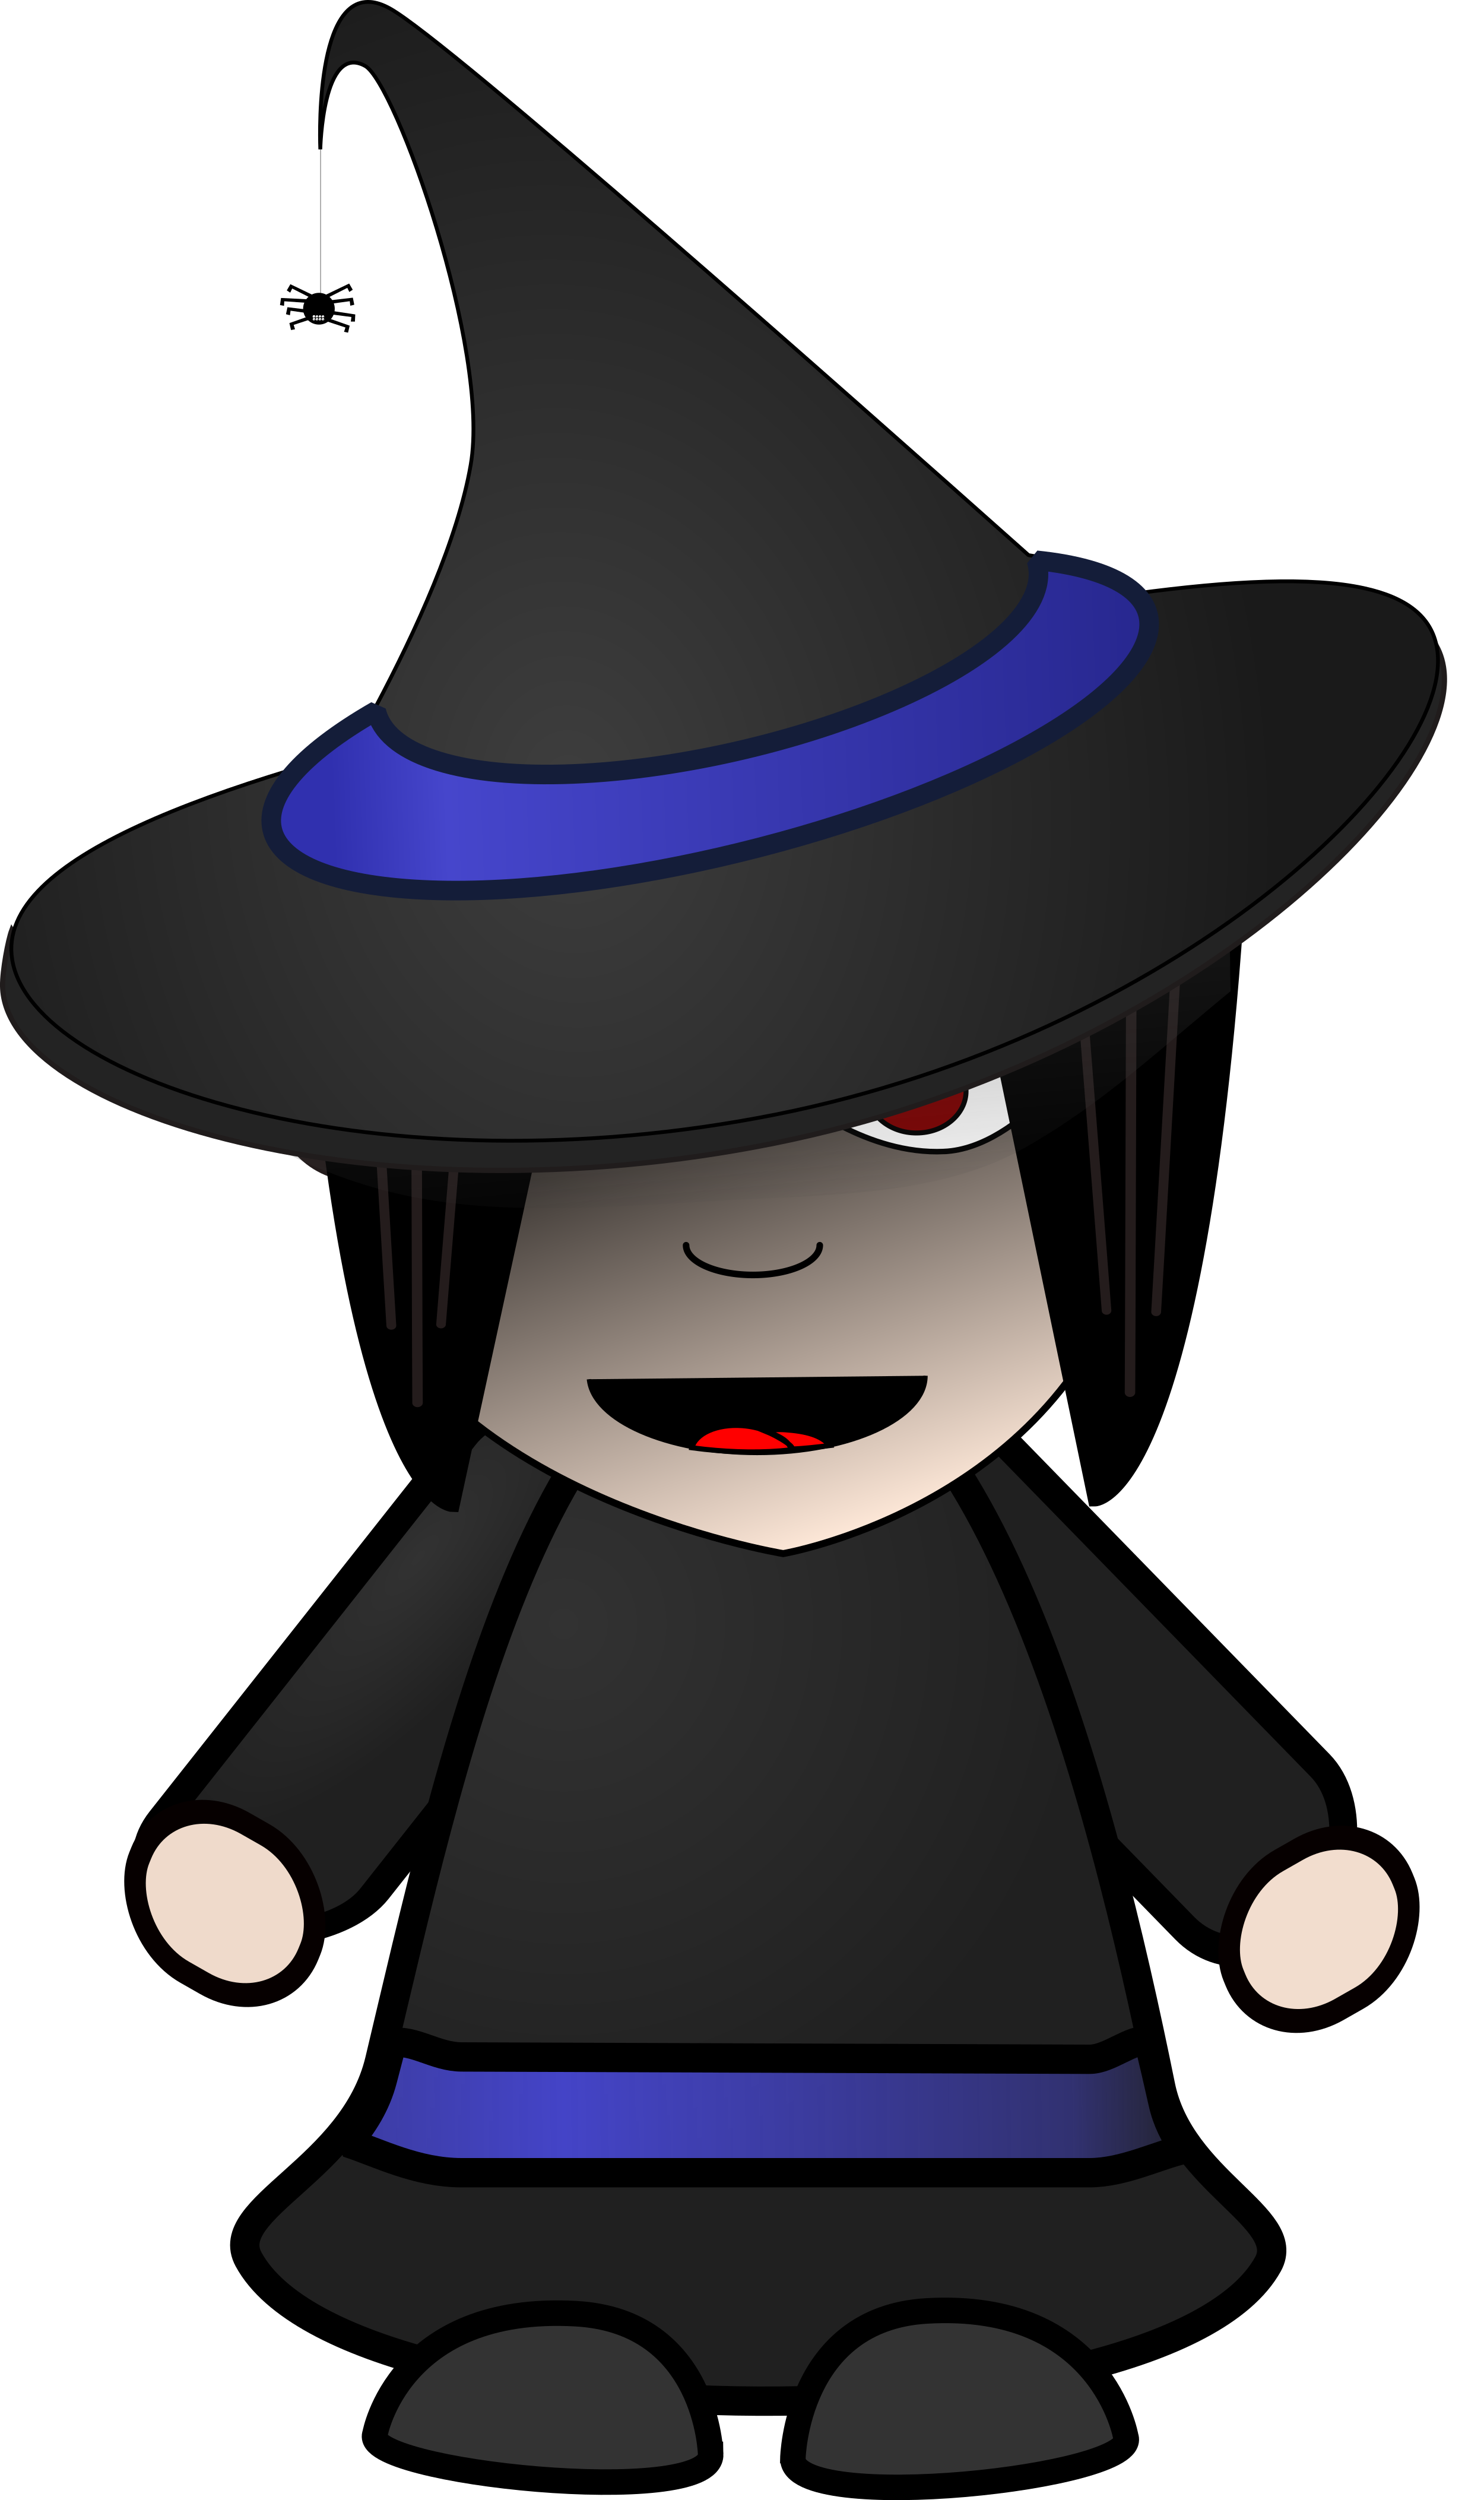 <?xml version="1.0" encoding="UTF-8"?>
<svg width="28.553mm" height="48.097mm" version="1.1" viewBox="0 0 101.17 170.42" xmlns="http://www.w3.org/2000/svg" xmlns:xlink="http://www.w3.org/1999/xlink">
<defs>
<linearGradient id="c">
<stop stop-color="#323232" offset="0"/>
<stop stop-color="#202020" offset="1"/>
</linearGradient>
<radialGradient id="i" cx="102.44" cy="-9.55" r="128.65" gradientTransform="matrix(.37 -.057 .062 .469 10.085 91.056)" gradientUnits="userSpaceOnUse" xlink:href="#f"/>
<linearGradient id="f">
<stop stop-color="#3e3e3e" offset="0"/>
<stop stop-color="#1a1a1a" offset="1"/>
</linearGradient>
<linearGradient id="o" x1="383.47" x2="529.95" y1="244.58" y2="268.43" gradientTransform="matrix(.371 -.082 .076 .403 -129.74 11.999)" gradientUnits="userSpaceOnUse" xlink:href="#e"/>
<linearGradient id="e">
<stop stop-color="#3030af" offset="0"/>
<stop stop-color="#4646cc" offset=".139"/>
<stop stop-color="#27278f" offset="1"/>
</linearGradient>
<linearGradient id="p" x1="431.82" x2="431.25" y1="213.96" y2="246.08" gradientTransform="matrix(.661 -.09 .09 1.76 -249.69 -281.36)" gradientUnits="userSpaceOnUse">
<stop stop-color="#3d3d3d" offset="0"/>
<stop stop-color="#3d3d3d" stop-opacity="0" offset="1"/>
</linearGradient>
<linearGradient id="n" x1="492.31" x2="524.77" y1="196.84" y2="288.78" gradientTransform="matrix(.414 0 0 .411 -148.32 12.006)" gradientUnits="userSpaceOnUse">
<stop offset="0"/>
<stop stop-color="#ffe9d9" offset="1"/>
</linearGradient>
<radialGradient id="h" cx="44.149" cy="112.16" r="35.977" gradientTransform="matrix(1 0 0 1.039 2.857 20.899)" gradientUnits="userSpaceOnUse" xlink:href="#c"/>
<linearGradient id="m" x1="42.904" x2="86.591" y1="173.51" y2="173.15" gradientTransform="matrix(1 0 0 .888 4.101 15.437)" gradientUnits="userSpaceOnUse" spreadMethod="reflect">
<stop stop-color="#4444c7" offset="0"/>
<stop stop-color="#4444c7" stop-opacity=".484" offset=".794"/>
<stop stop-color="#4444c7" stop-opacity="0" offset="1"/>
</linearGradient>
<radialGradient id="g" cx="-87.04" cy="81.921" r="25.219" gradientTransform="matrix(.926 0 0 .343 -37.423 89.332)" gradientUnits="userSpaceOnUse" xlink:href="#c"/>
<filter id="d" color-interpolation-filters="sRGB">
<feFlood result="result2"/>
<feTurbulence baseFrequency="0.248 0" numOctaves="4" result="result1" type="fractalNoise"/>
<feComposite baseFrequency="0.963 0" in="result2" in2="result1" operator="in" result="result6"/>
<feTurbulence baseFrequency="0 0.887" result="result3"/>
<feComposite in="result2" in2="result3" operator="in"/>
<feComposite in2="result6" k2="0.5" k3="0.5" operator="arithmetic" result="result8"/>
<feComponentTransfer>
<feFuncR type="identity"/>
<feFuncG type="identity"/>
<feFuncB type="identity"/>
<feFuncA amplitude="2.51" exponent="0.95" type="gamma"/>
</feComponentTransfer>
<feDiffuseLighting diffuseConstant="1.16" surfaceScale="-4.652">
<feDistantLight azimuth="45" elevation="15"/>
</feDiffuseLighting>
<feGaussianBlur result="result7" stdDeviation="0.2"/>
<feComposite in="result8" in2="result7" k1="-2.76" k2="3.2" k3="1.23" operator="arithmetic"/>
<feColorMatrix result="result11" type="luminanceToAlpha"/>
<feComponentTransfer result="result10">
<feFuncR type="identity"/>
<feFuncG type="identity"/>
<feFuncB type="identity"/>
<feFuncA offset="-0.28" type="gamma"/>
</feComponentTransfer>
<feColorMatrix in="SourceGraphic" result="result9" values="0.1 0 0 0 0 0 0.1 0 0 0 0 0 0.1 0 0 0 0 0 1 0 "/>
<feComposite in="result9" in2="result10" operator="in"/>
<feComponentTransfer in="result11" result="result13">
<feFuncR type="identity"/>
<feFuncG type="identity"/>
<feFuncB type="identity"/>
<feFuncA amplitude="6.39" exponent="2.43" offset="0.87" type="gamma"/>
</feComponentTransfer>
<feFlood flood-color="rgb(255,255,255)" result="result12"/>
<feComposite in="result12" in2="result13" operator="in" result="result14"/>
<feComposite in="SourceGraphic" in2="result11" operator="in" result="result15"/>
<feComposite in2="result13" result="result16"/>
<feComposite in2="result14" operator="atop" result="result18"/>
<feOffset dx="-7" dy="-7" result="result17"/>
<feComposite in="result18" in2="result17" k1="-0.97" k2="1.34" k3="1.03" operator="arithmetic" result="result22"/>
<feMorphology operator="dilate" radius="0.6 0.1" result="result20"/>
<feColorMatrix result="result19" type="luminanceToAlpha"/>
<feDisplacementMap in="result20" in2="result19" k2="1.28" result="result21" scale="7.7" xChannelSelector="R"/>
<feComposite in2="result22" k2="0.33" k3="0.67" operator="arithmetic" result="result23"/>
<feComposite in2="SourceGraphic" operator="in" result="result24"/>
<feBlend in2="SourceGraphic" mode="screen" result="result25"/>
<feComposite in2="result24" k2="0.25" k3="0.75" operator="arithmetic" result="result27"/>
<feTurbulence baseFrequency="0.007" numOctaves="1.974" result="result26"/>
<feDisplacementMap in="result27" in2="result26" numOctaves="2" result="result29" scale="3.1"/>
<feTurbulence baseFrequency="0.248" numOctaves="2" result="result28" type="fractalNoise"/>
<feDisplacementMap in="result29" in2="result28" scale="1.6"/>
</filter>
<clipPath id="u">
<path d="m0.766 190.71c-20.595 37.142-184.09 36.372-204.37-0.962-5.615-10.338 21.066-18.032 26.288-39.902 13.635-57.111 32.247-145.9 76.689-145.81 44.496 0.096 68.154 93.192 79.844 150.89 3.888 19.187 26.688 26.513 21.548 35.782z" fill="url(#l)" stroke="#000" stroke-linecap="round" stroke-linejoin="bevel" stroke-width="2"/>
</clipPath>
<radialGradient id="l" cx="44.149" cy="112.16" r="35.977" gradientTransform="matrix(2.941 0 0 3.056 -270.24 -280.36)" gradientUnits="userSpaceOnUse" xlink:href="#c"/>
<clipPath id="t">
<g transform="matrix(1.034 .414 -.45 1.123 -543.79 -191.94)">
<path transform="translate(363.91 186.93)" d="m67.768-150.77c-10.294-0.737-9.02 24.414-9.02 24.414s0.402-17.683 8.053-13.826c5.411 2.728 22.621 46.989 19.006 66.125-2.308 12.217-9.733 27.307-17.141 40.154-6.088 3.396-11.264 6.911-15.355 10.422-20.888 5.855-36.717 12.205-44.6 19.318-4.215 3.804-6.158 7.825-5.393 12.107 3.615 20.236 66.352 38.625 137.37 25.623 71.017-13.002 122.61-57.024 118.99-77.26-0.944-5.285-5.561-8.426-13.133-9.949-9.543-1.92-23.799-1.26-41.293 0.898-4.196-3.089-10.757-5.228-19.059-6.363-33.598-27.553-104.1-84.987-114.85-90.549-1.327-0.687-2.515-1.039-3.58-1.115z" fill="url(#k)" stroke="#000" stroke-linecap="round" stroke-linejoin="bevel" stroke-width=".223"/>
<path transform="matrix(.98 -.2 .2 .98 0 0)" d="m505.22 266.78c-32.229 8.412-81.141 8.734-111.29 0.734-30.149-8.001-30.977-21.522-0.747-30.359 0.308 7.22 11.736 13.619 30.865 17.055s42.851 3.349 61.711-0.225 29.791-10.055 28.796-17.454c27.154 8.281 22.894 21.837-9.335 30.249z" fill="url(#q)" stroke="#141d39" stroke-linecap="round" stroke-linejoin="bevel" stroke-width="1.151"/>
</g>
</clipPath>
<radialGradient id="k" cx="102.44" cy="-9.55" r="128.65" gradientTransform="matrix(.976 -.139 .163 1.14 5.117 5.236)" gradientUnits="userSpaceOnUse" xlink:href="#f"/>
<linearGradient id="q" x1="383.47" x2="529.95" y1="244.58" y2="268.43" gradientUnits="userSpaceOnUse" xlink:href="#e"/>
<clipPath id="s">
<rect transform="matrix(-.283 -.959 .925 -.381 0 0)" x="-95.715" y="-148.02" width="133.45" height="42.45" rx="17.948" ry="19.994" fill="#202020" stroke="#000" stroke-linecap="round" stroke-linejoin="bevel" stroke-width="2.005"/>
</clipPath>
<clipPath id="r">
<rect transform="matrix(-.154 -.988 .89 -.455 0 0)" x="-85.651" y="-130.61" width="131.85" height="44.994" rx="17.733" ry="21.192" fill="url(#j)" stroke="#000" stroke-linecap="round" stroke-linejoin="bevel" stroke-width="2.052"/>
</clipPath>
<radialGradient id="j" cx="-87.04" cy="81.921" r="25.219" gradientTransform="matrix(2.724 0 0 1.008 238.84 -204.91)" gradientUnits="userSpaceOnUse" xlink:href="#c"/>
</defs>
<g transform="translate(-8.569 -26.739)">
<rect transform="matrix(1 -0 .001 1 0 0)" x="64.261" y="161.56" width="19.205" height="30.605" rx="9.438" ry="8.422" fill="#3030af" fill-rule="evenodd" stroke="#000" stroke-linecap="round" stroke-linejoin="round" stroke-width="1.361"/>
<rect transform="matrix(1 -0 .001 1 0 0)" x="36.482" y="160.66" width="19.205" height="30.605" rx="9.438" ry="8.422" fill="#3030af" fill-rule="evenodd" stroke="#000" stroke-linecap="round" stroke-linejoin="round" stroke-width="1.361"/>
<rect transform="matrix(.62 -.785 .939 .343 0 0)" x="-147.76" y="114.6" width="44.834" height="15.299" rx="6.03" ry="7.206" fill="url(#g)" stroke="#000" stroke-linecap="round" stroke-linejoin="bevel" stroke-width="2.052"/>
<rect transform="matrix(.869 .495 -.377 .926 0 0)" x="75.202" y="119.77" width="13.265" height="10.954" rx="5.861" ry="5.306" fill="#efdacb" fill-rule="evenodd" stroke="#060000" stroke-linecap="round" stroke-linejoin="round" stroke-width="1.552"/>
<rect transform="matrix(-.698 -.716 .64 -.768 0 0)" x="-176.91" y="-46.705" width="45.378" height="14.434" rx="6.103" ry="6.798" fill="#202020" stroke="#000" stroke-linecap="round" stroke-linejoin="bevel" stroke-width="2.005"/>
<rect transform="matrix(-.869 .495 .377 .926 0 0)" x="-38.449" y="182.43" width="13.265" height="10.954" rx="5.861" ry="5.306" fill="#f2ddce" fill-rule="evenodd" stroke="#060000" stroke-linecap="round" stroke-linejoin="round" stroke-width="1.552"/>
<path transform="matrix(.231 .249 -.249 .231 75.826 147.66)" d="m-261.28-7.269h300v300h-300z" clip-path="url(#r)" color="#000000" color-rendering="auto" fill="#dbc895" filter="url(#d)" image-rendering="auto" opacity=".03" shape-rendering="auto" solid-color="#000000" style="isolation:auto;mix-blend-mode:normal"/>
<path transform="matrix(.301 -.159 .159 .301 103.09 100.59)" d="m-261.28-7.269h300v300h-300z" clip-path="url(#s)" color="#000000" color-rendering="auto" fill="#dbc895" filter="url(#d)" image-rendering="auto" opacity=".03" shape-rendering="auto" solid-color="#000000" style="isolation:auto;mix-blend-mode:normal"/>
<path d="m95.01 181.08c-7.003 12.629-62.597 12.368-69.492-0.327-1.909-3.515 7.163-6.131 8.939-13.568 4.636-19.42 10.965-49.612 26.077-49.579 15.13 0.033 23.175 31.688 27.15 51.307 1.322 6.524 9.075 9.015 7.327 12.167z" fill="url(#h)" stroke="#000" stroke-linecap="round" stroke-linejoin="bevel" stroke-width="2"/>
<ellipse cx="60.728" cy="124.5" rx="10.165" ry="6.332" fill="#bcaca0" stroke="#000" stroke-linecap="round" stroke-linejoin="bevel"/>
<ellipse cx="32.808" cy="100.49" rx="5.503" ry="6.3" fill="#2ad4ff" stroke="#241c1c" stroke-linecap="round" stroke-linejoin="bevel" stroke-width=".937"/>
<ellipse cx="85.995" cy="98.975" rx="5.503" ry="6.3" fill="#008000" stroke="#241c1c" stroke-linecap="round" stroke-linejoin="bevel" stroke-width=".937"/>
<path d="m83.533 80.491-54.715 0.299s-0.168 15.493 4.187 31.654c4.354 16.161 28.957 20.196 28.957 20.196s17.429-2.975 23.096-18.595c3.805-15.62 2.535-24.101-1.525-33.554z" fill="url(#n)" stroke="#000" stroke-width=".477"/>
<g transform="matrix(.776 0 0 .772 -277.13 -96.369)" stroke="#000">
<path d="m449.48 280.94c0 3.768-6.624 6.823-14.795 6.823-7.912 0-14.424-2.871-14.78-6.516" stroke-width=".375"/>
<path d="m437.17 285.71c1.744 0.126 3.167 0.464 3.878 1.393-1.098 0.127-2.155 0.27-3.369 0.31-0.272-0.784-1.102-1.162-2.216-1.603 0.5-0.102 1.067-0.146 1.708-0.1zm-1.708 0.1c-0.02 4e-3 -0.044 0.01-0.064 0.013 1.095 0.441 2.992 1.578 2.178 1.669-2.339 0.262-4.885 0.225-7.506-0.057-0.376-0.04-0.746-0.093-1.116-0.14 0.332-1.27 2.197-2.113 4.422-1.952 0.759 0.055 1.466 0.221 2.087 0.467z" fill="#f00" stroke-width=".451"/>
</g>
<path d="m72.944 105.23c-5.298 0.251-9.849-3.536-9.849-3.536s3.983-6.074 9.281-6.325c5.299-0.251 10.5 2.402 10.5 2.402s-4.634 7.207-9.932 7.459z" fill="#fff" stroke="#000" stroke-width=".376"/>
<ellipse transform="matrix(.059 .998 -.999 .047 0 0)" cx="104.4" cy="-64.973" rx="2.832" ry="3.36" fill="#800000" stroke="#000" stroke-width=".338"/>
<path d="m64.455 111.62a4.556 2.025 0 0 1-2.278 1.754 4.556 2.025 0 0 1-4.556 0 4.556 2.025 0 0 1-2.278-1.754" fill="none" stroke="#000" stroke-linecap="round" stroke-linejoin="bevel" stroke-width=".449"/>
<g transform="matrix(-.775 -.035 -.035 .771 409.28 -77.604)" stroke="#000">
<path d="m453.91 257.71c-6.836 0.119-12.551-4.963-12.551-4.963s5.369-7.713 12.205-7.832c6.836-0.119 13.434 3.52 13.434 3.52s-6.252 9.157-13.088 9.276z" fill="#fff" stroke-width=".486"/>
<ellipse transform="matrix(.028 1 -1 .017 0 0)" cx="260" cy="-444.41" rx="3.67" ry="4.331" fill="#241c1c" stroke-width=".436"/>
</g>
<g transform="matrix(.618 0 0 .507 -202.98 -33.632)">
<path d="m375.76 230.93c3.808 90.714 16.503 90.714 16.503 90.714l15.233-85.714" stroke="#000" stroke-width="1.455px"/>
<path d="m382.59 238.49c2.849 58.32 2.891 58.817 2.891 58.817" stroke="#241c1c" stroke-linecap="round" stroke-width="1.085px"/>
<path d="m394.75 240.84c-3.772 55.82-3.787 56.298-3.787 56.298" stroke="#241c1c" stroke-linecap="round" stroke-width="1.062px"/>
<path d="m388.19 240.53c0.163 66.584 0.182 67.153 0.182 67.153" stroke="#241c1c" stroke-linecap="round" stroke-width="1.158px"/>
</g>
<g transform="matrix(-.617 0 0 .529 325.23 -41.109)">
<path d="m375.76 230.93c3.808 90.714 16.503 90.714 16.503 90.714l15.233-85.714" stroke="#000" stroke-width="1.455px"/>
<path d="m382.59 238.49c2.849 58.32 2.891 58.817 2.891 58.817" stroke="#241c1c" stroke-linecap="round" stroke-width="1.085px"/>
<path d="m394.75 240.84c-3.772 55.82-3.787 56.298-3.787 56.298" stroke="#241c1c" stroke-linecap="round" stroke-width="1.062px"/>
<path d="m388.19 240.53c0.163 66.584 0.182 67.153 0.182 67.153" stroke="#241c1c" stroke-linecap="round" stroke-width="1.158px"/>
</g>
<path d="m19.306 91.229c0.19 2.828 0.377 5.492 0.565 8.22 4.237 4.141 9.075 6.801 14.454 8.314 6.996 1.968 14.846 1.309 23.599 0.809 7.34-0.419 14.793-0.304 20.624-3.659 5.239-3.014 8.719-6.337 13.918-10.612-0.124-3.099 0.06-9.123-0.074-12.36-8.505 11.108-20.88 18.679-34.298 20.507-14.36 1.957-26.986-2.078-36.534-10.592z" fill="url(#p)"/>
<use transform="matrix(.776 0 0 .849 -279.58 -93.002)" width="100%" height="100%" xlink:href="#b"/>
<use transform="matrix(.776 0 0 .926 -279.58 -92.168)" width="100%" height="100%" xlink:href="#b"/>
<use transform="matrix(.776 0 0 1.003 -279.58 -91.334)" width="100%" height="100%" xlink:href="#b"/>
<use transform="matrix(.853 0 0 .772 -281.57 -93.836)" width="100%" height="100%" xlink:href="#b"/>
<use transform="matrix(.931 0 0 .772 -283.56 -93.836)" width="100%" height="100%" xlink:href="#b"/>
<use transform="matrix(1.009 0 0 .772 -285.54 -93.836)" width="100%" height="100%" xlink:href="#b"/>
<path d="m106.2 70.318c-1.841 9.177-20.548 25.173-45.543 30.19-24.99 5.016-46.701-2.743-51.285-10.355-0.244 0.65-0.64 2.739-0.625 3.794 0.124 8.641 25.35 16.189 52.588 10.721 27.237-5.467 47.024-23.978 45.637-32.487-0.116-0.71-0.377-1.329-0.771-1.862z" fill="#232323" stroke="#201c1c" stroke-width=".359"/>
<path d="m33.822 26.874c-3.9-0.303-3.417 10.044-3.417 10.044s0.152-7.275 3.051-5.688c2.05 1.122 8.571 19.331 7.201 27.204-0.875 5.026-3.688 11.234-6.495 16.519-2.307 1.397-4.268 2.843-5.818 4.287-7.914 2.409-13.912 5.021-16.898 7.947-1.597 1.565-2.333 3.219-2.043 4.981 1.37 8.325 25.14 15.89 52.048 10.541 26.908-5.349 46.455-23.459 45.085-31.785-0.358-2.174-2.107-3.466-4.976-4.093-3.616-0.79-9.017-0.519-15.646 0.37-1.59-1.271-4.076-2.151-7.221-2.618-12.73-11.335-39.445-34.963-43.515-37.252-0.503-0.283-0.953-0.427-1.357-0.459z" fill="url(#i)" stroke="#000" stroke-linecap="round" stroke-linejoin="bevel" stroke-width=".259"/>
<path transform="matrix(.316 -.126 .126 .316 66.179 3.803)" d="m-261.28-7.269h300v300h-300z" clip-path="url(#t)" color="#000000" color-rendering="auto" fill="#dbc895" filter="url(#d)" image-rendering="auto" opacity=".03" shape-rendering="auto" solid-color="#000000" style="isolation:auto;mix-blend-mode:normal"/>
<g transform="matrix(.753 0 0 .772 -265.06 -89.34)">
<ellipse cx="392.26" cy="177.62" rx="1.432" ry="1.401"/>
<path d="m392.54 178.26-0.088 0.311 2.206 0.706-0.123 0.386 0.361 0.071 0.148-0.617z"/>
<path d="m392.93 177.74-0.029 0.322 2.298 0.29-0.05 0.402 0.368 4e-3 0.033-0.634z"/>
<path d="m392.7 176.94 0.053 0.319 2.296-0.303 0.053 0.401 0.357-0.089-0.129-0.622z"/>
<path d="m392.6 176.52 0.153 0.285 2.077-1.026 0.18 0.363 0.309-0.199-0.323-0.547z"/>
<path d="m392.09 178.03 0.088 0.311-2.206 0.706 0.123 0.386-0.361 0.071-0.148-0.617z"/>
<path d="m392.04 177.8-0.056 0.318-2.294-0.322-0.057 0.401-0.356-0.092 0.135-0.62z"/>
<path d="m391.47 176.8-0.034 0.322-2.311-0.16-0.028 0.404-0.361-0.067 0.091-0.628z"/>
<path d="m392.07 176.58-0.153 0.285-2.077-1.026-0.18 0.363-0.309-0.199 0.323-0.547z"/>
<ellipse id="b" cx="391.81" cy="178.31" rx=".113" ry=".109" fill="#fff"/>
<g id="a">
<use width="100%" height="100%" xlink:href="#b"/>
<ellipse cx="391.83" cy="178.36" rx=".045" ry=".031"/>
</g>
<use width="100%" height="100%" xlink:href="#a"/>
<use transform="translate(0 .241)" width="100%" height="100%" xlink:href="#a"/>
<use transform="translate(.272)" width="100%" height="100%" xlink:href="#a"/>
<use transform="translate(.272 .241)" width="100%" height="100%" xlink:href="#a"/>
<use transform="translate(.544)" width="100%" height="100%" xlink:href="#a"/>
<use transform="translate(.544 .241)" width="100%" height="100%" xlink:href="#a"/>
<use transform="translate(.816)" width="100%" height="100%" xlink:href="#a"/>
<use transform="translate(.816 .241)" width="100%" height="100%" xlink:href="#a"/>
</g>
<path d="m30.423 36.6v10.127" fill-rule="evenodd" stroke="#000" stroke-width=".025"/>
<path d="m57.017 194.04s-0.202-9.096-9.203-9.59c-12.108-0.665-13.678 8.195-13.678 8.195-1.079 2.642 22.978 5.114 22.882 1.395z" fill="#333" stroke="#000" stroke-width="1.74"/>
<path d="m62.623 194.31s0.201-9.529 9.128-10.047c12.009-0.696 13.568 8.586 13.568 8.586 1.071 2.768-22.791 5.358-22.695 1.462z" fill="#333" stroke="#000" stroke-width="1.74"/>
<g fill="#323232" stroke="#000" stroke-linecap="round" stroke-linejoin="bevel" stroke-width="2">
<rect x="-32.149" y="121.28" width="29.286" height="4.935" rx="6.511" ry="4.935"/>
<rect x="-32.149" y="64.459" width="29.286" height="4.935" rx="6.511" ry="4.935"/>
<rect x="-32.149" y="188.1" width="29.286" height="4.935" rx="6.511" ry="4.935"/>
<rect x="-32.149" y="155.4" width="29.286" height="4.935" rx="6.511" ry="4.935"/>
</g>
<path transform="matrix(.34 0 0 .34 94.749 116.23)" d="m-261.28-7.269h300v300h-300z" clip-path="url(#u)" color="#000000" color-rendering="auto" fill="#dbc895" filter="url(#d)" image-rendering="auto" opacity=".03" shape-rendering="auto" solid-color="#000000" style="isolation:auto;mix-blend-mode:normal"/>
<path d="m40.034 166.95c-1.764-6e-3 -3.239-1.208-4.737-0.964-0.217 0.833-0.453 1.732-0.662 2.529-0.438 1.667-1.321 3.066-2.373 4.278 2.089 0.679 4.695 2.048 7.773 2.048h42.809c2.322 0 4.647-1.195 6.466-1.603-0.654-0.928-1.182-1.965-1.447-3.153-0.302-1.353-0.635-2.782-0.984-4.243-1.213-0.149-2.674 1.272-4.034 1.267z" fill="url(#m)" stroke="#000" stroke-linecap="round" stroke-linejoin="bevel" stroke-width="2"/>
<path d="m78.052 77.895c-11.326 6.046-29.458 10.207-41.257 9.466-11.799-0.74-13.132-6.122-2.581-12.175 0.662 2.885 5.39 4.522 12.752 4.331 7.362-0.192 16.161-2.181 22.891-5.176 6.73-2.995 10.296-6.508 9.365-9.408 10.709 1.1 10.156 6.915-1.17 12.961z" fill="url(#o)" stroke="#141d39" stroke-linecap="round" stroke-linejoin="bevel" stroke-width="1.336"/>
</g>
</svg>
